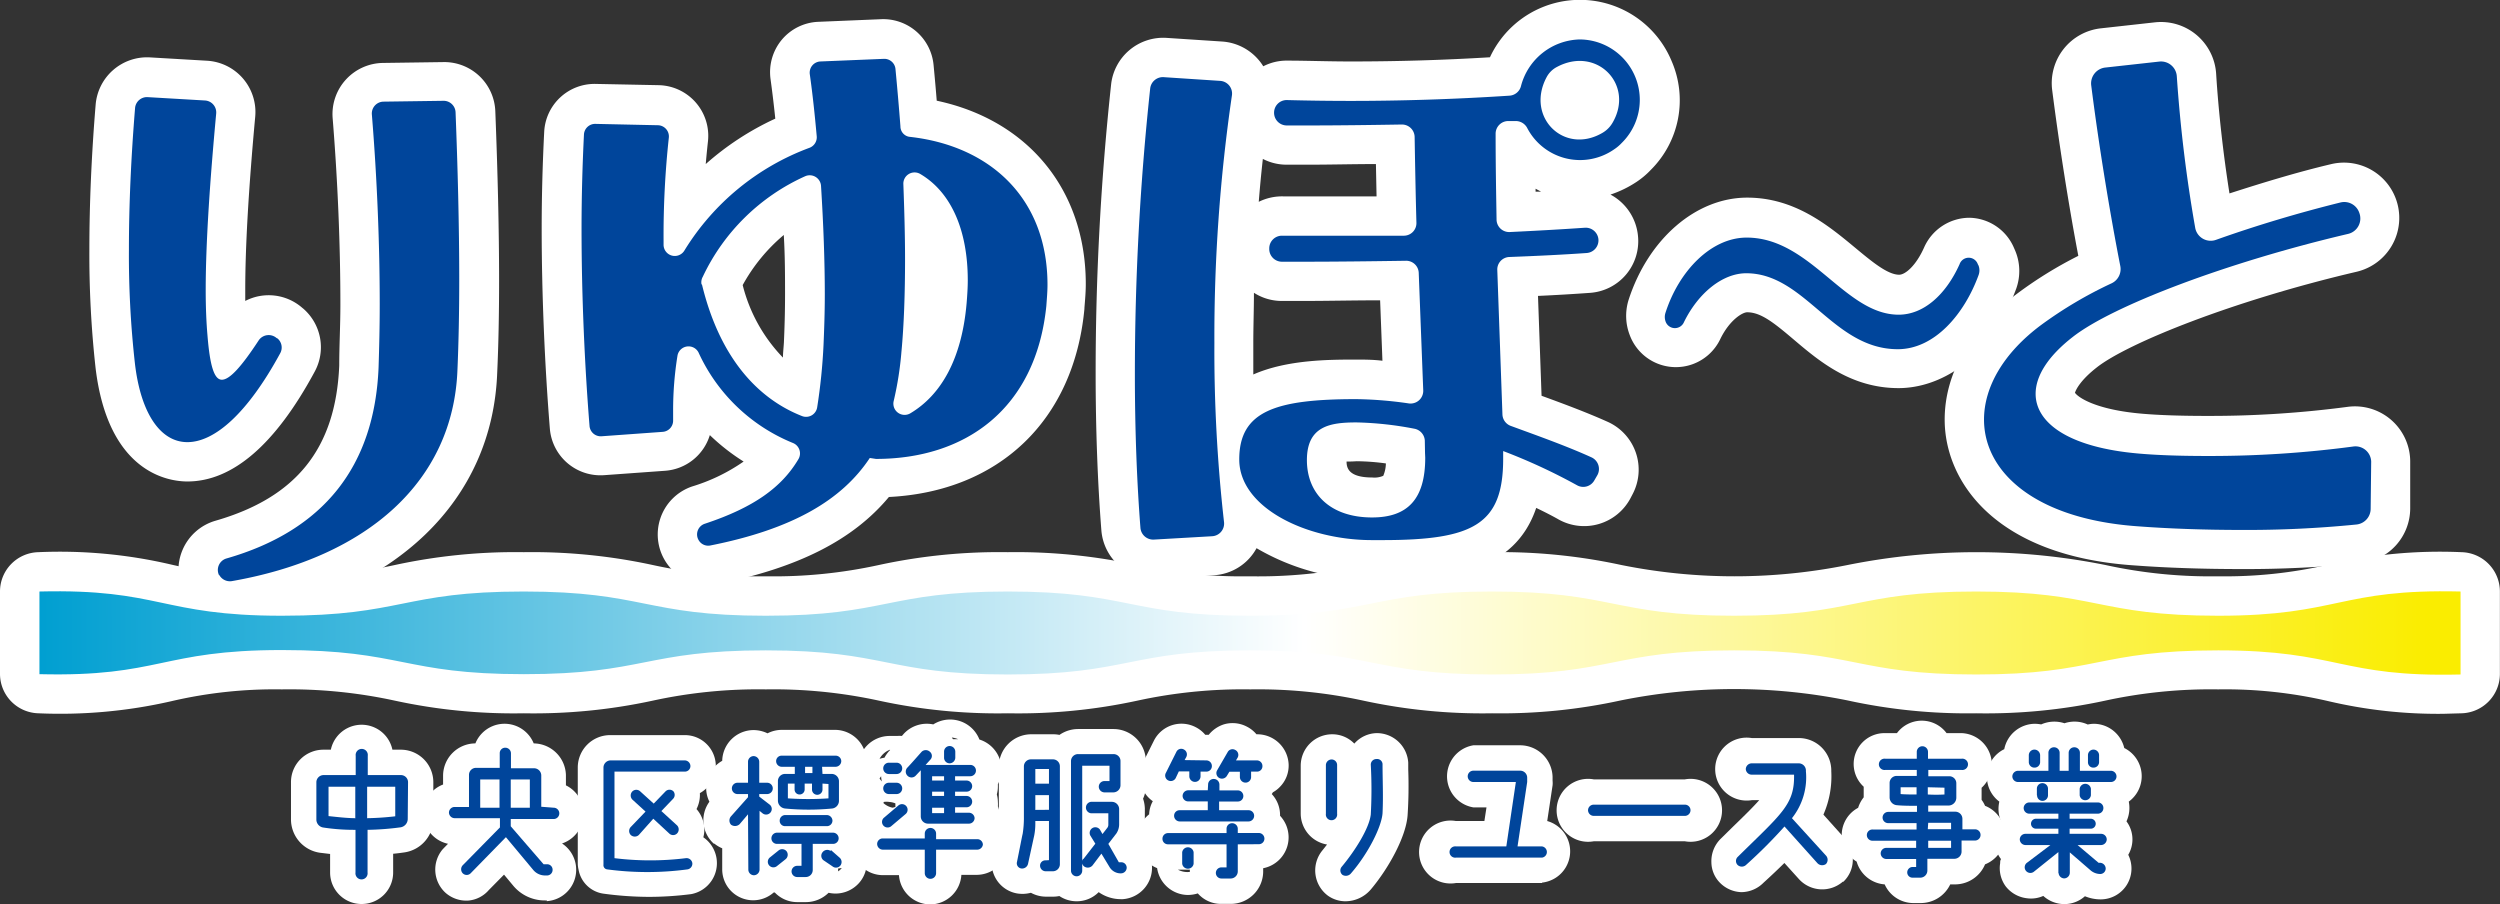 <svg xmlns="http://www.w3.org/2000/svg" xmlns:xlink="http://www.w3.org/1999/xlink" viewBox="0 0 238.33 86.22"><rect x="0" y="0" width="238.33" height="86.22" fill="#333333" stroke="none"/><defs><style>.cls-1{fill:#fff;}.cls-2{fill:#00459b;}.cls-3{fill:url(#名称未設定グラデーション_3);}</style><linearGradient id="名称未設定グラデーション_3" x1="3.76" y1="60.33" x2="231.37" y2="60.33" gradientUnits="userSpaceOnUse"><stop offset="0" stop-color="#009fd1"/><stop offset="0.53" stop-color="#fff"/><stop offset="1" stop-color="#faed00"/></linearGradient></defs><g id="レイヤー_2" data-name="レイヤー 2"><g id="レイヤー_1-2" data-name="レイヤー 1"><path class="cls-1" d="M26.46,32.27a1.13,1.13,0,0,1,.25,1.41c-3.16,5.81-6.29,8.47-8.85,8.47s-4.45-2.74-5-7.52a92.66,92.66,0,0,1-.57-10.83c0-4.23.2-8.76.59-13.54a1.14,1.14,0,0,1,1.2-1l5.47.32a1.14,1.14,0,0,1,1.06,1.24c-.57,6.15-1,12.18-1,16.84,0,1.59.06,3.07.17,4.33.23,2.85.63,4.21,1.37,4.21s1.86-1.23,3.51-3.75a1.15,1.15,0,0,1,1.7-.23ZM20.89,54.85a1.14,1.14,0,0,1,.7-1.61c9.27-2.66,14.12-8.8,14.5-18.22.06-1.88.11-3.87.11-6,0-5.66-.25-12-.75-18.11a1.13,1.13,0,0,1,1.11-1.22l5.72-.08a1.14,1.14,0,0,1,1.15,1.09c.2,5.12.35,10.78.35,16,0,3.08-.06,6-.17,8.55-.39,10.55-8.49,17.87-21.51,20.15a1.16,1.16,0,0,1-1.21-.61Z"/><path class="cls-1" d="M21.89,59.23a4.88,4.88,0,0,1-4.34-2.66h0a4.89,4.89,0,0,1,3-6.93C28.28,47.41,32,42.72,32.34,34.87c0-1.9.11-3.81.11-5.83,0-5.74-.26-11.89-.74-17.8A4.88,4.88,0,0,1,36.51,6l5.71-.08a4.87,4.87,0,0,1,5,4.7c.23,5.84.36,11.44.36,16.19,0,3.17-.06,6.1-.18,8.72-.45,12.2-9.65,21.06-24.62,23.68A4.88,4.88,0,0,1,21.89,59.23ZM39.4,13.42C39.77,18.66,40,24,40,29c0,2.12-.06,4.09-.12,6.1,0,.42,0,.84-.07,1.26q.06-.61.09-1.23c.11-2.53.17-5.35.17-8.41,0-4-.09-8.53-.26-13.34ZM17.86,45.9c-1.75,0-7.55-.78-8.75-10.83A98,98,0,0,1,8.52,23.8c0-4.33.2-9,.6-13.84a4.92,4.92,0,0,1,5.16-4.49l5.47.32a4.9,4.9,0,0,1,4.58,5.34c-.63,6.85-.95,12.4-.95,16.49,0,.36,0,.72,0,1.07a4.86,4.86,0,0,1,5.44.66l.1.08a4.87,4.87,0,0,1,1.08,6C26.25,42.39,22.16,45.9,17.86,45.9ZM16.41,13.12c-.19,2.8-.31,5.52-.36,8.12.13-2.44.31-5.14.57-8.11Z"/><path class="cls-1" d="M82.92,43.66c-2.65,4-7.34,6.78-15.19,8.34a1.05,1.05,0,0,1-1.14-.53h0a1.07,1.07,0,0,1,.6-1.54c4.68-1.55,7.34-3.48,8.92-6.15a1.07,1.07,0,0,0-.52-1.55,16.89,16.89,0,0,1-9-8.63,1.07,1.07,0,0,0-2,.28,32.6,32.6,0,0,0-.42,5.28v.93a1.07,1.07,0,0,1-1,1.08l-5.82.42a1.07,1.07,0,0,1-1.15-1c-.46-5.7-.76-12.39-.76-18.78,0-3.09.09-6.19.23-9a1.07,1.07,0,0,1,1.09-1l6,.13a1.07,1.07,0,0,1,1,1.19A86.54,86.54,0,0,0,63.26,23v.29a1.07,1.07,0,0,0,2,.57,23.63,23.63,0,0,1,11.91-9.77,1.07,1.07,0,0,0,.69-1.1c-.18-2-.39-4-.66-5.91a1.07,1.07,0,0,1,1-1.22l6.06-.25a1.07,1.07,0,0,1,1.11,1c.17,1.78.33,3.62.47,5.44a1,1,0,0,0,.93,1c7.59.86,13.09,5.82,13.09,14.11,0,.62-.06,1.31-.11,2-1,9.86-7.75,14.59-16.24,14.59Zm-16-16.54c1.62,6.7,5.09,10.8,9.55,12.55a1.07,1.07,0,0,0,1.43-.82,54.22,54.22,0,0,0,.61-6c.06-1.43.12-3,.12-4.79,0-3.12-.13-6.69-.36-10.34a1.08,1.08,0,0,0-1.51-.92A19.73,19.73,0,0,0,67,26.38,1.06,1.06,0,0,0,66.88,27.12ZM92.15,28.9c.06-.74.11-1.48.11-2.17,0-4.88-1.64-8.45-4.54-10.15a1.07,1.07,0,0,0-1.6,1c.09,2.47.16,4.86.16,7.13,0,3.31-.11,6.33-.34,8.78a31.86,31.86,0,0,1-.74,4.73,1.07,1.07,0,0,0,1.57,1.19C89.72,37.66,91.69,34.22,92.15,28.9Z"/><path class="cls-1" d="M67.51,55.78A4.83,4.83,0,0,1,66,46.37,17.44,17.44,0,0,0,70.89,44a19.66,19.66,0,0,1-3.22-2.52,4.82,4.82,0,0,1-4.27,3.4l-5.82.42a4.84,4.84,0,0,1-5.16-4.42c-.5-6.18-.78-13-.78-19.08,0-3,.08-6.06.24-9.23A4.81,4.81,0,0,1,56.8,8l6,.12a4.83,4.83,0,0,1,4.69,5.37c-.08.73-.15,1.45-.21,2.15a26.94,26.94,0,0,1,6.63-4.33c-.14-1.35-.29-2.59-.45-3.75a4.84,4.84,0,0,1,1.07-3.77A4.79,4.79,0,0,1,78,2.08l6-.25a4.82,4.82,0,0,1,5,4.37c.12,1.26.22,2.37.3,3.4,8.71,1.85,14.21,8.51,14.21,17.48,0,.77-.07,1.54-.13,2.28v.08c-1,10.64-8.14,17.41-18.64,17.94-3.42,4.11-8.69,6.77-16.37,8.3A4.38,4.38,0,0,1,67.51,55.78Zm14-16.21a5.06,5.06,0,0,1-.17.67l.33-.14C81.64,39.93,81.59,39.75,81.54,39.57Zm-22.27-24c-.08,2.14-.12,4.23-.12,6.25,0,5.06.2,10.59.56,15.82l.68,0a33.91,33.91,0,0,1,.45-4.34,4.82,4.82,0,0,1,2.83-3.63c-.15-.52-.3-1.06-.44-1.62h0V28l-.2-.05a4.8,4.8,0,0,1-3.51-4.65V23c0-2,0-4.53.24-7.38ZM77.8,36.17h0Zm-7-9a15.32,15.32,0,0,0,3.84,6.92c0-.44.06-.92.09-1.42.06-1.33.11-2.89.11-4.6s0-3.63-.12-5.67A16.79,16.79,0,0,0,70.79,27.2ZM81.14,15.1A4.82,4.82,0,0,1,82,17.52c.24,3.93.36,7.49.36,10.58,0,1.69,0,3.21-.1,4.52.19-2.21.29-4.94.29-7.94,0-2.3-.08-4.71-.17-7a4.92,4.92,0,0,1,.75-2.77,4.85,4.85,0,0,1-1-2.65c-.06-.87-.14-1.8-.23-2.83l-.59,0c.12,1,.22,2,.32,3.16A4.84,4.84,0,0,1,81.14,15.1ZM96,25.32c0,.46,0,.93,0,1.41,0,.84-.07,1.7-.13,2.46v0c0,.31-.06.6-.09.89.08-.44.14-.9.19-1.38s.1-1.2.1-1.65A13.85,13.85,0,0,0,96,25.32ZM92.15,28.9ZM74.09,13.29h0Z"/><path class="cls-1" d="M110,51.44a1.22,1.22,0,0,1-1.28-1.12c-.34-4.36-.53-9.39-.53-14.66a255,255,0,0,1,1.46-27.23A1.22,1.22,0,0,1,111,7.36l5.32.35a1.21,1.21,0,0,1,1.12,1.4,158.75,158.75,0,0,0-1.67,23.59,144.82,144.82,0,0,0,.92,17.08,1.21,1.21,0,0,1-1.13,1.34Zm42-5.66a1.21,1.21,0,0,1-1.66.48A54.84,54.84,0,0,0,143.3,43v.74c0,6.27-2.85,7.75-11.51,7.75h-1c-6.21,0-12.65-3.07-12.65-7.69s3.48-5.75,11.17-5.75a37.75,37.75,0,0,1,5,.41,1.21,1.21,0,0,0,1.37-1.24L135.25,26A1.2,1.2,0,0,0,134,24.86c-3.39.05-6.68.09-9.64.09h-2.15A1.21,1.21,0,0,1,121,23.74v-.06a1.21,1.21,0,0,1,1.23-1.21c1.63,0,3.42,0,5.32,0s4.15,0,6.3,0a1.2,1.2,0,0,0,1.18-1.25c-.07-2.53-.12-5.18-.17-8.16a1.21,1.21,0,0,0-1.23-1.19c-3.06.05-6.1.09-8.87.09h-2.09a1.21,1.21,0,0,1-1.21-1.21h0a1.2,1.2,0,0,1,1.23-1.21c1.92.05,4,.08,6.06.08,4.69,0,9.84-.15,15.16-.5A1.21,1.21,0,0,0,145,8.2a5.94,5.94,0,0,1,5.6-4.44,5.76,5.76,0,0,1,4,9.87,4,4,0,0,1-.71.6,5.68,5.68,0,0,1-8.31-2.05,1.23,1.23,0,0,0-1.12-.64l-.72,0a1.21,1.21,0,0,0-1.16,1.21c0,3,.05,5.71.09,8.19a1.2,1.2,0,0,0,1.27,1.18c2.52-.12,5-.26,7.15-.41a1.22,1.22,0,0,1,1.29,1.09v0a1.21,1.21,0,0,1-1.12,1.32c-2.26.16-4.75.28-7.36.38a1.19,1.19,0,0,0-1.16,1.25l.49,13.76a1.21,1.21,0,0,0,.79,1.09c2.5.92,5.28,1.9,7.7,3a1.22,1.22,0,0,1,.57,1.68Zm-16.15-2.59L135.83,42a1.22,1.22,0,0,0-1-1.13,32.24,32.24,0,0,0-5.51-.6c-2.51,0-4.73.34-4.73,3.59s2.28,5.47,6.21,5.47c3.36,0,5.07-1.71,5.07-5.7ZM148.43,6.38a2.33,2.33,0,0,0-1,1c-2,3.79,1.68,7.4,5.31,5.3a2.63,2.63,0,0,0,1-1C155.83,8.06,152.22,4.36,148.43,6.38Z"/><path class="cls-1" d="M131.79,55.26h-1a21.88,21.88,0,0,1-11-3,4.95,4.95,0,0,1-4.08,2.58l-5.5.32A5,5,0,0,1,105,50.61c-.36-4.55-.55-9.72-.55-15A256.5,256.5,0,0,1,105.93,8a5,5,0,0,1,5.26-4.39l5.33.35a5,5,0,0,1,3.55,1.85,4.67,4.67,0,0,1,.36.51,4.86,4.86,0,0,1,2.37-.54c1.74,0,3.81.08,6,.08,4.37,0,8.82-.13,13.24-.4a9.46,9.46,0,0,1,17.33.39,9.36,9.36,0,0,1-2,10.35,7.81,7.81,0,0,1-1.37,1.15,10.43,10.43,0,0,1-2.47,1.2,5,5,0,0,1,2.62,3.92,4.94,4.94,0,0,1-4.59,5.45c-1.53.11-3.18.21-4.94.29l.34,9.52c2.06.75,4.32,1.59,6.34,2.5a5,5,0,0,1,2.35,6.86l-.23.44h0a5,5,0,0,1-6.82,2c-.65-.37-1.38-.74-2.15-1.11C144.35,54.65,137.9,55.26,131.79,55.26ZM112,33.27c0,.8,0,1.6,0,2.39,0,4.11.12,8.17.35,11.88h.32C112.21,43.2,112,38.34,112,33.27ZM152,45.78ZM128.37,44c0,.64.23,1.52,2.45,1.52a2.11,2.11,0,0,0,1.05-.16,3.21,3.21,0,0,0,.25-1.18,21.88,21.88,0,0,0-2.78-.21C128.91,44,128.59,44,128.37,44Zm10.53-4.52a5.1,5.1,0,0,1,.68,2.26l0,.58a3.72,3.72,0,0,1,.25-.82,4.92,4.92,0,0,1-.4-1.79l-.07-1.89A4.82,4.82,0,0,1,138.9,39.49ZM119.54,27.91c0,1.59-.06,3.19-.06,4.79,0,1,0,2,0,3,3.23-1.42,7.27-1.42,9.84-1.42.74,0,1.56,0,2.47.11l-.22-5.76c-2.58,0-5,.06-7.21.06h-2.15A4.89,4.89,0,0,1,119.54,27.91Zm18.74-4.42a5,5,0,0,1,.69,2,4.88,4.88,0,0,1,.59-2A4.88,4.88,0,0,1,138.9,21c0-2.19-.08-4.84-.09-7.87h-.17c0,2.56.09,5.28.17,7.94A5,5,0,0,1,138.28,23.49Zm-17.89-8.34c-.15,1.33-.28,2.7-.39,4.09a5,5,0,0,1,2.31-.52c2.61,0,5.74,0,8.92,0l-.06-3.08c-2.16,0-4.35.06-6.39.06h-2.09A4.93,4.93,0,0,1,120.39,15.15Zm26,2.84v.28l.52,0Zm-33.22-6.72c-.21,2.11-.39,4.28-.55,6.49.19-2.23.42-4.41.69-6.48Zm37.05-1.58Z"/><path class="cls-1" d="M188.62,25.32a1.3,1.3,0,0,1,0,.91c-1.35,3.7-4.18,7.06-7.7,7.06-6.18,0-8.83-7.24-14.45-7.24-2.24,0-4.56,1.86-5.93,4.65a.94.94,0,0,1-1.76-.06v0a1.27,1.27,0,0,1,0-.84c1.29-4,4.37-7.15,7.73-7.15,6.1,0,9.36,7.35,14.49,7.35,2.37,0,4.49-1.88,5.81-4.81a.92.92,0,0,1,1.74,0Z"/><path class="cls-1" d="M181,37c-4.54,0-7.57-2.57-10-4.63-1.91-1.62-3.14-2.6-4.44-2.6-.45,0-1.68.74-2.56,2.55a4.69,4.69,0,0,1-8.62-.34,5.1,5.1,0,0,1-.12-3.4c1.89-5.83,6.44-9.74,11.3-9.74,4.54,0,7.73,2.65,10.3,4.78,1.59,1.32,3.09,2.57,4.19,2.57.6,0,1.62-.89,2.38-2.6a4.74,4.74,0,0,1,4.31-2.83h0A4.71,4.71,0,0,1,192,23.64l.07.16h0a5,5,0,0,1,.14,3.72C189.62,34.54,184.71,37,181,37Z"/><path class="cls-1" d="M226,48.49A1.51,1.51,0,0,1,224.67,50a105.33,105.33,0,0,1-11,.52c-3.42,0-6.9-.12-9.92-.35C194,49.47,189.14,45,189.14,40c0-3.08,1.83-6.32,5.42-9a39.43,39.43,0,0,1,6.76-4,1.5,1.5,0,0,0,.81-1.65c-.94-4.8-2-11.14-2.77-17.21a1.52,1.52,0,0,1,1.34-1.7l5.15-.57a1.51,1.51,0,0,1,1.67,1.41,136.29,136.29,0,0,0,1.75,14.42,1.5,1.5,0,0,0,2,1.16c3.79-1.35,7.83-2.56,11.86-3.56a1.51,1.51,0,0,1,1.79,1h0a1.51,1.51,0,0,1-1.08,2c-11.5,2.7-22.44,6.84-26.25,9.83-2.34,1.82-3.53,3.7-3.53,5.41,0,2.8,3.19,5.13,9.85,5.7,1.94.17,4.22.23,6.56.23a103.13,103.13,0,0,0,13.85-.9A1.5,1.5,0,0,1,226.05,44Z"/><path class="cls-1" d="M213.65,54.25c-3.62,0-7.15-.12-10.2-.35C190.12,53,185.39,45.83,185.39,40c0-4.41,2.45-8.67,6.9-12a39,39,0,0,1,5.84-3.61c-.93-4.9-1.82-10.56-2.49-15.79a5.26,5.26,0,0,1,4.65-5.9l5.14-.57a5.27,5.27,0,0,1,5.84,4.9c.22,3.57.67,7.6,1.27,11.41,3.11-1,6.35-2,9.68-2.79a5.27,5.27,0,1,1,2.47,10.25c-11.76,2.75-21.84,6.8-24.79,9.12-1.59,1.24-2,2.14-2.09,2.42.24.38,1.84,1.61,6.41,2,1.64.14,3.68.21,6.24.21a99.87,99.87,0,0,0,13.31-.86,5.27,5.27,0,0,1,6,5.26l0,4.44h0a5.27,5.27,0,0,1-4.69,5.2A107.34,107.34,0,0,1,213.65,54.25ZM226,48.49h0ZM203.39,9.93c.65,4.71,1.47,9.73,2.28,13.94l.34-.13a5.77,5.77,0,0,1-.44-1.37c-.71-4-1.28-8.43-1.62-12.5Z"/><path class="cls-1" d="M234.57,56.39C223,56.11,223,58.7,211.46,58.7s-11.54-2.31-23.08-2.31-11.53,2.31-23.07,2.31-11.54-2.31-23.08-2.31-11.54,2.31-23.07,2.31-11.54-2.31-23.08-2.31S84.55,58.7,73,58.7s-11.54-2.31-23.08-2.31S38.4,58.7,26.86,58.7s-11.57-2.59-23.1-2.31v7.88c11.53.28,11.56-2.3,23.1-2.3s11.54,2.3,23.08,2.3S61.48,62,73,62s11.54,2.3,23.07,2.3S107.63,62,119.17,62s11.54,2.3,23.07,2.3S153.78,62,165.32,62s11.53,2.3,23.07,2.3S199.93,62,211.47,62s11.57,2.58,23.1,2.3Z"/><path class="cls-1" d="M232.88,68.05A45.75,45.75,0,0,1,222,66.85a43.41,43.41,0,0,0-10.54-1.13,47.25,47.25,0,0,0-10.8,1.08A53.6,53.6,0,0,1,188.39,68a53.43,53.43,0,0,1-12.27-1.23,54.54,54.54,0,0,0-21.6,0A53.6,53.6,0,0,1,142.24,68,53.5,53.5,0,0,1,130,66.8a47.25,47.25,0,0,0-10.8-1.08,47.25,47.25,0,0,0-10.8,1.08A53.6,53.6,0,0,1,96.09,68,53.43,53.43,0,0,1,83.82,66.8,47.32,47.32,0,0,0,73,65.72a47.25,47.25,0,0,0-10.8,1.08A53.6,53.6,0,0,1,49.94,68,53.43,53.43,0,0,1,37.67,66.8a47.35,47.35,0,0,0-10.81-1.08,43.41,43.41,0,0,0-10.54,1.13A47.4,47.4,0,0,1,3.67,68,3.76,3.76,0,0,1,0,64.27V56.39a3.75,3.75,0,0,1,3.66-3.75,46.6,46.6,0,0,1,12.66,1.18,43.45,43.45,0,0,0,10.54,1.12,46.68,46.68,0,0,0,10.8-1.08,54.22,54.22,0,0,1,12.27-1.22,54.32,54.32,0,0,1,12.28,1.22A46.68,46.68,0,0,0,73,54.94a46.68,46.68,0,0,0,10.8-1.08,54.14,54.14,0,0,1,12.27-1.22,54.32,54.32,0,0,1,12.28,1.22,46.61,46.61,0,0,0,10.8,1.08A46.75,46.75,0,0,0,130,53.86a54.14,54.14,0,0,1,12.27-1.22,54.32,54.32,0,0,1,12.28,1.22,54.54,54.54,0,0,0,21.6,0,62.36,62.36,0,0,1,24.55,0,46.75,46.75,0,0,0,10.8,1.08A43.62,43.62,0,0,0,222,53.82a46.57,46.57,0,0,1,12.65-1.18,3.75,3.75,0,0,1,3.67,3.75v7.88A3.76,3.76,0,0,1,234.66,68Zm-49.45-7.72c1.38.12,3,.19,5,.19s3.58-.07,5-.19c-1.37-.11-3-.18-5-.18S184.81,60.22,183.43,60.33Zm-46.15,0c1.38.12,3,.19,5,.19s3.58-.07,4.95-.19c-1.37-.11-3-.18-5-.18S138.66,60.22,137.28,60.33Zm-46.15,0c1.38.12,3,.19,5,.19s3.58-.07,5-.19c-1.38-.11-3-.18-5-.18S92.51,60.22,91.13,60.33ZM45,60.33c1.38.12,3,.19,5,.19s3.58-.07,5-.19c-1.37-.11-3-.18-5-.18S46.36,60.22,45,60.33Zm183.45,0c.72.08,1.51.14,2.39.17v-.34C229.94,60.2,229.15,60.26,228.43,60.33ZM7.51,60.16v.34c.88,0,1.66-.09,2.39-.17C9.18,60.26,8.39,60.2,7.51,60.16Z"/><path class="cls-2" d="M26.46,32.27a1.13,1.13,0,0,1,.25,1.41c-3.16,5.81-6.29,8.47-8.85,8.47s-4.45-2.74-5-7.52a92.66,92.66,0,0,1-.57-10.83c0-4.23.2-8.76.59-13.54a1.14,1.14,0,0,1,1.2-1l5.47.32a1.14,1.14,0,0,1,1.06,1.24c-.57,6.15-1,12.18-1,16.84,0,1.59.06,3.07.17,4.33.23,2.85.63,4.21,1.37,4.21s1.86-1.23,3.51-3.75a1.15,1.15,0,0,1,1.7-.23ZM20.89,54.85a1.14,1.14,0,0,1,.7-1.61c9.27-2.66,14.12-8.8,14.5-18.22.06-1.88.11-3.87.11-6,0-5.66-.25-12-.75-18.11a1.13,1.13,0,0,1,1.11-1.22l5.72-.08a1.14,1.14,0,0,1,1.15,1.09c.2,5.12.35,10.78.35,16,0,3.08-.06,6-.17,8.55-.39,10.55-8.49,17.87-21.51,20.15a1.16,1.16,0,0,1-1.21-.61Z"/><path class="cls-2" d="M82.92,43.66c-2.65,4-7.34,6.78-15.19,8.34a1.05,1.05,0,0,1-1.14-.53h0a1.07,1.07,0,0,1,.6-1.54c4.68-1.55,7.34-3.48,8.92-6.15a1.07,1.07,0,0,0-.52-1.55,16.89,16.89,0,0,1-9-8.63,1.07,1.07,0,0,0-2,.28,32.6,32.6,0,0,0-.42,5.28v.93a1.07,1.07,0,0,1-1,1.08l-5.82.42a1.07,1.07,0,0,1-1.15-1c-.46-5.7-.76-12.39-.76-18.78,0-3.09.09-6.19.23-9a1.07,1.07,0,0,1,1.09-1l6,.13a1.07,1.07,0,0,1,1,1.19A86.54,86.54,0,0,0,63.26,23v.29a1.07,1.07,0,0,0,2,.57,23.63,23.63,0,0,1,11.91-9.77,1.07,1.07,0,0,0,.69-1.1c-.18-2-.39-4-.66-5.91a1.07,1.07,0,0,1,1-1.22l6.06-.25a1.07,1.07,0,0,1,1.11,1c.17,1.78.33,3.62.47,5.44a1,1,0,0,0,.93,1c7.59.86,13.09,5.82,13.09,14.11,0,.62-.06,1.31-.11,2-1,9.86-7.75,14.59-16.24,14.59Zm-16-16.54c1.62,6.7,5.09,10.8,9.55,12.55a1.07,1.07,0,0,0,1.43-.82,54.22,54.22,0,0,0,.61-6c.06-1.43.12-3,.12-4.79,0-3.12-.13-6.69-.36-10.34a1.08,1.08,0,0,0-1.51-.92A19.73,19.73,0,0,0,67,26.38,1.06,1.06,0,0,0,66.88,27.12ZM92.15,28.9c.06-.74.11-1.48.11-2.17,0-4.88-1.64-8.45-4.54-10.15a1.07,1.07,0,0,0-1.6,1c.09,2.47.16,4.86.16,7.13,0,3.31-.11,6.33-.34,8.78a31.86,31.86,0,0,1-.74,4.73,1.07,1.07,0,0,0,1.57,1.19C89.72,37.66,91.69,34.22,92.15,28.9Z"/><path class="cls-2" d="M110,51.44a1.22,1.22,0,0,1-1.28-1.12c-.34-4.36-.53-9.39-.53-14.66a255,255,0,0,1,1.46-27.23A1.22,1.22,0,0,1,111,7.36l5.32.35a1.21,1.21,0,0,1,1.12,1.4,158.75,158.75,0,0,0-1.67,23.59,144.82,144.82,0,0,0,.92,17.08,1.21,1.21,0,0,1-1.13,1.34Zm42-5.66a1.21,1.21,0,0,1-1.66.48A54.84,54.84,0,0,0,143.3,43v.74c0,6.27-2.85,7.75-11.51,7.75h-1c-6.21,0-12.65-3.07-12.65-7.69s3.48-5.75,11.17-5.75a37.75,37.75,0,0,1,5,.41,1.21,1.21,0,0,0,1.37-1.24L135.25,26A1.2,1.2,0,0,0,134,24.86c-3.39.05-6.68.09-9.64.09h-2.15A1.21,1.21,0,0,1,121,23.74v-.06a1.21,1.21,0,0,1,1.23-1.21c1.63,0,3.42,0,5.32,0s4.15,0,6.3,0a1.2,1.2,0,0,0,1.18-1.25c-.07-2.53-.12-5.18-.17-8.16a1.21,1.21,0,0,0-1.23-1.19c-3.06.05-6.1.09-8.87.09h-2.09a1.21,1.21,0,0,1-1.21-1.21h0a1.2,1.2,0,0,1,1.23-1.21c1.92.05,4,.08,6.06.08,4.69,0,9.84-.15,15.16-.5A1.21,1.21,0,0,0,145,8.2a5.94,5.94,0,0,1,5.6-4.44,5.76,5.76,0,0,1,4,9.87,4,4,0,0,1-.71.6,5.68,5.68,0,0,1-8.31-2.05,1.23,1.23,0,0,0-1.12-.64l-.72,0a1.21,1.21,0,0,0-1.16,1.21c0,3,.05,5.71.09,8.19a1.2,1.2,0,0,0,1.27,1.18c2.52-.12,5-.26,7.15-.41a1.22,1.22,0,0,1,1.29,1.09v0a1.21,1.21,0,0,1-1.12,1.32c-2.26.16-4.75.28-7.36.38a1.19,1.19,0,0,0-1.16,1.25l.49,13.76a1.21,1.21,0,0,0,.79,1.09c2.5.92,5.28,1.9,7.7,3a1.22,1.22,0,0,1,.57,1.68Zm-16.15-2.59L135.83,42a1.22,1.22,0,0,0-1-1.13,32.24,32.24,0,0,0-5.51-.6c-2.51,0-4.73.34-4.73,3.59s2.28,5.47,6.21,5.47c3.36,0,5.07-1.71,5.07-5.7ZM148.43,6.38a2.33,2.33,0,0,0-1,1c-2,3.79,1.68,7.4,5.31,5.3a2.63,2.63,0,0,0,1-1C155.83,8.06,152.22,4.36,148.43,6.38Z"/><path class="cls-2" d="M188.62,25.32a1.3,1.3,0,0,1,0,.91c-1.35,3.7-4.18,7.06-7.7,7.06-6.18,0-8.83-7.24-14.45-7.24-2.24,0-4.56,1.86-5.93,4.65a.94.94,0,0,1-1.76-.06v0a1.27,1.27,0,0,1,0-.84c1.29-4,4.37-7.15,7.73-7.15,6.1,0,9.36,7.35,14.49,7.35,2.37,0,4.49-1.88,5.81-4.81a.92.92,0,0,1,1.74,0Z"/><path class="cls-2" d="M226,48.49A1.51,1.51,0,0,1,224.67,50a105.33,105.33,0,0,1-11,.52c-3.42,0-6.9-.12-9.92-.35C194,49.47,189.14,45,189.14,40c0-3.08,1.83-6.32,5.42-9a39.43,39.43,0,0,1,6.76-4,1.5,1.5,0,0,0,.81-1.65c-.94-4.8-2-11.14-2.77-17.21a1.52,1.52,0,0,1,1.34-1.7l5.15-.57a1.51,1.51,0,0,1,1.67,1.41,136.29,136.29,0,0,0,1.75,14.42,1.5,1.5,0,0,0,2,1.16c3.79-1.35,7.83-2.56,11.86-3.56a1.51,1.51,0,0,1,1.79,1h0a1.51,1.51,0,0,1-1.08,2c-11.5,2.7-22.44,6.84-26.25,9.83-2.34,1.82-3.53,3.7-3.53,5.41,0,2.8,3.19,5.13,9.85,5.7,1.94.17,4.22.23,6.56.23a103.13,103.13,0,0,0,13.85-.9A1.5,1.5,0,0,1,226.05,44Z"/><path class="cls-3" d="M234.57,56.39C223,56.11,223,58.7,211.46,58.7s-11.54-2.31-23.08-2.31-11.53,2.31-23.07,2.31-11.54-2.31-23.08-2.31-11.54,2.31-23.07,2.31-11.54-2.31-23.08-2.31S84.55,58.7,73,58.7s-11.54-2.31-23.08-2.31S38.4,58.7,26.86,58.7s-11.57-2.59-23.1-2.31v7.88c11.53.28,11.56-2.3,23.1-2.3s11.54,2.3,23.08,2.3S61.48,62,73,62s11.54,2.3,23.07,2.3S107.63,62,119.17,62s11.54,2.3,23.07,2.3S153.78,62,165.32,62s11.53,2.3,23.07,2.3S199.93,62,211.47,62s11.57,2.58,23.1,2.3Z"/><path class="cls-1" d="M38.87,78.08a.81.81,0,0,1-.68.79,26.57,26.57,0,0,1-3.15.24v4.07a.58.58,0,1,1-1.15,0V79.11a19.52,19.52,0,0,1-3.07-.22.77.77,0,0,1-.66-.77l0-3.56a.69.69,0,0,1,.68-.67h3.07V72.05a.58.58,0,1,1,1.15,0v1.84h3.17a.68.68,0,0,1,.67.67Zm-5-.12V75H31.32V77.8C32.17,77.89,33.12,78,33.89,78ZM35,78a26.8,26.8,0,0,0,2.68-.18V75H35Z"/><path class="cls-1" d="M34.47,86.18a3,3,0,0,1-3-3V81.41l-1-.12a3.22,3.22,0,0,1-2.73-3.17V74.57a3.09,3.09,0,0,1,3.09-3.1h.71a3,3,0,0,1,5.87,0h.81a3.1,3.1,0,0,1,3.09,3.09v3.53a3.22,3.22,0,0,1-2.69,3.16c-.4.06-.78.11-1.14.14v1.79A3,3,0,0,1,34.47,86.18Z"/><path class="cls-1" d="M52.78,77a.54.54,0,0,1,0,1.08H48.69v.69l3.13,3.62h.33a.52.52,0,0,1,.53.53.53.53,0,0,1-.53.54h-.21a1.46,1.46,0,0,1-1.1-.52l-2.61-3.13-3.36,3.44a.53.53,0,0,1-.76,0,.56.56,0,0,1,0-.76l3.55-3.61V78H43.34a.55.55,0,0,1-.54-.54.54.54,0,0,1,.54-.53h1.37l0-3.06a.67.67,0,0,1,.67-.67h2.26V71.81a.52.52,0,0,1,.52-.53.54.54,0,0,1,.55.53v1.43h2.2a.69.69,0,0,1,.69.67v3Zm-5.16,0V74.31H45.78V77Zm1.07,0h1.82V74.31H48.69Z"/><path class="cls-1" d="M52.15,85.84h-.21a3.9,3.9,0,0,1-3-1.39l-.89-1.07-1.45,1.47a2.91,2.91,0,0,1-1.92,1,3,3,0,0,1-2.21-.74,3,3,0,0,1-.3-4.11l.14-.15.4-.41a3,3,0,0,1-2.37-2.9,2.94,2.94,0,0,1,1.9-2.75v-.81a3.09,3.09,0,0,1,3.08-3.11h0a3,3,0,0,1,5.56,0,3.11,3.11,0,0,1,3.07,3v1a3,3,0,0,1-.37,5.54,3,3,0,0,1-1.48,5.5Zm.63-6.46h0Z"/><path class="cls-1" d="M65.28,72.49a.55.55,0,0,1,.54.55.53.53,0,0,1-.54.52h-6.7v8.25a27.71,27.71,0,0,0,6.81,0,.56.56,0,0,1,.61.46.55.55,0,0,1-.46.61,28.92,28.92,0,0,1-7.66,0,.4.4,0,0,1-.35-.45s0,0,0,0V73.17a.69.69,0,0,1,.68-.68Zm-1.12,3.67-1.11,1.16,1.5,1.37a.55.55,0,0,1,0,.76.53.53,0,0,1-.76,0l-1.51-1.4L60.9,79.6a.56.56,0,0,1-.77,0,.55.55,0,0,1,0-.76l1.41-1.47-1.26-1.15a.56.56,0,0,1,0-.77.54.54,0,0,1,.76,0l1.28,1.16,1.13-1.17a.53.53,0,0,1,.75,0A.54.54,0,0,1,64.16,76.16Z"/><path class="cls-1" d="M61.9,85.5a32.74,32.74,0,0,1-4.33-.3,2.81,2.81,0,0,1-2.42-2.32,2.51,2.51,0,0,1-.07-.55V73.17a3.09,3.09,0,0,1,3.1-3.09h7.1a2.95,2.95,0,0,1,1.44,5.53,3,3,0,0,1-.32,1.52,3,3,0,0,1,.74,1.78,2.77,2.77,0,0,1-.09.91,3,3,0,0,1-1.17,5.42A32,32,0,0,1,61.9,85.5Zm3.81-1.33h0Z"/><path class="cls-1" d="M71.31,77.63l-.8.94a.64.64,0,0,1-.82.05.6.6,0,0,1,0-.8L71.31,76v-.3h-1a.54.54,0,0,1,0-1.08h1v-2a.54.54,0,0,1,.53-.54.55.55,0,0,1,.54.54v2h.75a.54.54,0,1,1,0,1.08h-.75v.24l1,.77a.53.53,0,0,1,.07.75.54.54,0,0,1-.76.07l-.28-.23v5.6a.55.55,0,0,1-.54.54.54.54,0,0,1-.53-.54Zm2.1,4.1.82-.66a.54.54,0,0,1,.76.09.55.55,0,0,1-.11.76l-.83.66a.53.53,0,1,1-.64-.85Zm3,.81V80.45H74.08a.53.53,0,0,1-.54-.53.54.54,0,0,1,.54-.54h5.33a.54.54,0,0,1,.54.54.53.53,0,0,1-.54.53H77.48v2.49a.67.67,0,0,1-.68.67H76a.54.54,0,0,1-.54-.54.54.54,0,0,1,.54-.53Zm2-8.76h.88a.7.7,0,0,1,.69.68v1.89a.74.74,0,0,1-.68.73,23.41,23.41,0,0,1-4.43,0,.76.76,0,0,1-.71-.74l0-1.88a.68.68,0,0,1,.69-.68h.92V73.1H74.51a.54.54,0,0,1-.52-.55.52.52,0,0,1,.55-.51h5.11a.53.53,0,0,1,.55.52.55.55,0,0,1-.55.54H78.37Zm.41,3.92a.55.55,0,0,1,.54.54.53.53,0,0,1-.54.52H74.85a.51.51,0,0,1-.52-.52.53.53,0,0,1,.52-.54Zm-.41-3v.57a.48.48,0,1,1-1,0v-.57h-.7v.57a.48.48,0,0,1-.48.47.47.47,0,0,1-.48-.47v-.57h-.64v1.41a29.07,29.07,0,0,0,3.87,0V74.74Zm-1.66-1h.7V73.1h-.7Zm2.47,7.34.83.73a.55.55,0,0,1,.06.75.53.53,0,0,1-.75.07L78.49,82a.54.54,0,0,1-.07-.76A.56.56,0,0,1,79.18,81.12Z"/><path class="cls-1" d="M76.8,86H76a2.94,2.94,0,0,1-2.14-.92h-.1a2.95,2.95,0,0,1-4.91-2.21v-2a3,3,0,0,1-.74-.44l-.06,0a3,3,0,0,1-.42-4,2.91,2.91,0,0,1-.31-1.31,3,3,0,0,1,1.53-2.59,3,3,0,0,1,3-2.93,3.09,3.09,0,0,1,1.32.31,3,3,0,0,1,1.38-.33h5.11a3,3,0,0,1,2.65,4.27,3.5,3.5,0,0,1,.06.48v2a3,3,0,0,1-.58,1.8,3,3,0,0,1,.59,1.77,2.91,2.91,0,0,1-.14.89,3,3,0,0,1,.38,1.27,2.9,2.9,0,0,1-.72,2.11,3,3,0,0,1-2.91.94A3.07,3.07,0,0,1,76.8,86Zm3.1-3.2v.11s0,.1,0,.16a1.52,1.52,0,0,0,.35-.32l0,0Z"/><path class="cls-1" d="M93.16,81H89.24v2.24a.54.54,0,0,1-1.08,0V81h-4a.55.55,0,0,1-.54-.55.53.53,0,0,1,.54-.52h4v-.46a.54.54,0,0,1,1.08,0V80h3.92a.53.53,0,0,1,.54.52A.55.55,0,0,1,93.16,81ZM84.3,77.93l1.33-1.13a.53.53,0,1,1,.72.79L85,78.73a.54.54,0,0,1-.76,0A.53.53,0,0,1,84.3,77.93Zm1.17-4.14h-.73a.54.54,0,0,1,0-1.08h.73a.54.54,0,0,1,0,1.08Zm-.73.83h.73a.54.54,0,0,1,0,1.08h-.73a.54.54,0,0,1,0-1.08ZM92.91,78a.54.54,0,0,1-.54.52H88.46a.69.69,0,0,1-.68-.69v-4.4l-.49.52a.54.54,0,0,1-.78,0,.55.55,0,0,1,0-.78c.31-.32,1-1.11,1.36-1.51a.57.57,0,0,1,.77,0,.51.51,0,0,1,.07.74l-.47.52H92.5a.54.54,0,0,1,0,1.08H91.05v.41h1.09a.54.54,0,0,1,.54.54.53.53,0,0,1-.54.52H91.05v.41h1.09a.54.54,0,0,1,0,1.08H91.05v.52h1.32A.54.54,0,0,1,92.91,78ZM90,74H88.86v.41H90Zm0,1.47H88.86v.41H90ZM90,77H88.86v.52H90ZM90,71.66a.53.53,0,0,1,.53-.54.54.54,0,0,1,.54.54v.58a.55.55,0,0,1-.54.53.53.53,0,0,1-.53-.53Z"/><path class="cls-1" d="M88.7,86.22a3,3,0,0,1-3-2.79H84.18a2.95,2.95,0,0,1-2.44-4.62,3.18,3.18,0,0,1,0-.62,2.86,2.86,0,0,1,.5-1.5,2.87,2.87,0,0,1-.43-1.53,2.75,2.75,0,0,1,.16-1,2.76,2.76,0,0,1-.16-1,3,3,0,0,1,3-3h.73a2.12,2.12,0,0,1,.44,0l.19-.22,0,0a3,3,0,0,1,2.8-.88,3,3,0,0,1,4.4,1.44,3,3,0,0,1,1.76,4.26V75a2.92,2.92,0,0,1-.1.73,3.07,3.07,0,0,1,.1.74,2.56,2.56,0,0,1,0,.39A3.05,3.05,0,0,1,95.33,78a2.6,2.6,0,0,1,0,.4,3,3,0,0,1-2.14,5H91.65A3,3,0,0,1,88.7,86.22Zm4.46-3.85h0Zm-8.94-5.81a1.84,1.84,0,0,0,.88.44l.26-.07v-.34a1.89,1.89,0,0,0-.58-.14,1.87,1.87,0,0,0-.53,0Zm-.37-2.35a2,2,0,0,0,.22.29A2.46,2.46,0,0,1,84,74Zm1-2.74a1.87,1.87,0,0,0-1,.87,3.57,3.57,0,0,1,.47-.11,3,3,0,0,1,.47-.66l.06-.06Zm6-1h.49a2,2,0,0,0-.6-.16Z"/><path class="cls-1" d="M100,82V78.27h-1.3v.24a5.88,5.88,0,0,1-.1,1.11L98,82.37a.58.58,0,0,1-.66.42.5.5,0,0,1-.39-.62c.19-.91.52-2.64.54-2.66a9.58,9.58,0,0,0,.12-1.62V73.06a.67.67,0,0,1,.68-.67h2.08a.66.66,0,0,1,.67.67v9.32a.67.67,0,0,1-.67.68h-.69a.54.54,0,0,1-.53-.54.5.5,0,0,1,.53-.5Zm0-8.69h-1.3v1.4H100Zm0,3.89V75.8h-1.3v1.41ZM103.17,83a.54.54,0,0,1-.53.54.54.54,0,0,1-.54-.54V72.56a.67.67,0,0,1,.68-.67h3.37a.66.66,0,0,1,.67.67v2.3a.69.69,0,0,1-.69.68h-.84a.55.55,0,0,1-.54-.54.54.54,0,0,1,.54-.54h.48V73h-2.6Zm.1-1.09,1.15-1.48-.48-.78a.54.54,0,0,1,.92-.56l.24.42c.29-.36.48-.62.49-.63a.52.52,0,0,0,.07-.25V77.53H104a.55.55,0,0,1,0-1.09H106a.7.7,0,0,1,.69.68v1.47a1.58,1.58,0,0,1-.26.86h0l-.77,1,1,1.75h.2a.52.52,0,0,1,.55.52.55.55,0,0,1-.55.54h-.06a1.24,1.24,0,0,1-1-.56L105,81.38l-.83,1.1a.59.59,0,0,1-.8.13A.51.51,0,0,1,103.27,81.87Z"/><path class="cls-1" d="M102.64,85.92a2.94,2.94,0,0,1-1.65-.5,2.88,2.88,0,0,1-.59.06h-.69a3,3,0,0,1-1.43-.37,3.17,3.17,0,0,1-1.34.06,2.93,2.93,0,0,1-2.33-3.52c.09-.4.2-1,.3-1.47s.17-.85.24-1.14h0A8.35,8.35,0,0,0,95.22,78V73.06A3.1,3.1,0,0,1,98.32,70h2.08a2.91,2.91,0,0,1,.6.06,3.13,3.13,0,0,1,1.78-.56h3.37a3.1,3.1,0,0,1,3.09,3.09v2.3a2.89,2.89,0,0,1-.27,1.25,3.13,3.13,0,0,1,.17.93.13.13,0,0,1,0,.06v1.47a4,4,0,0,1-.43,1.81,2.75,2.75,0,0,1,.26.22,3,3,0,0,1-1.94,5.09h-.17a3.68,3.68,0,0,1-2.12-.67A2.93,2.93,0,0,1,102.64,85.92Z"/><path class="cls-1" d="M118,80.49v2.58a.68.68,0,0,1-.68.68h-.88a.53.53,0,0,1,0-1.06h.49v-2.2h-5.59a.52.52,0,0,1-.52-.53.53.53,0,0,1,.52-.54h5.59V79a.52.52,0,0,1,.53-.52A.53.53,0,0,1,118,79v.41h2a.54.54,0,0,1,.54.54.53.53,0,0,1-.54.53Zm-3-8a.53.53,0,0,1,.53.54.52.52,0,0,1-.53.53h-.55V74a.53.53,0,0,1-.53.54.54.54,0,0,1-.54-.54v-.46h-1l-.3.64a.53.53,0,0,1-.71.22.52.52,0,0,1-.22-.73l1-2a.51.51,0,0,1,.71-.22.53.53,0,0,1,.23.72l-.16.29Zm.17,2.3a.53.53,0,0,1,.54-.53.54.54,0,0,1,.54.53v.56H118a.53.53,0,0,1,.53.54.52.52,0,0,1-.53.52h-1.78v.83h2.8a.53.53,0,0,1,.54.53.54.54,0,0,1-.54.54h-6.56a.54.54,0,0,1-.53-.54.52.52,0,0,1,.53-.53h2.68V76.4h-1.86a.53.53,0,0,1-.54-.52.54.54,0,0,1,.54-.54h1.86Zm-2.47,7.56V81.25a.55.55,0,0,1,1.09,0v1.09a.55.55,0,0,1-1.09,0ZM118,72.2l-.17.29h2a.53.53,0,0,1,.52.54.51.51,0,0,1-.52.53h-.56v.51a.53.53,0,0,1-.53.54.54.54,0,0,1-.54-.54v-.5h-1l-.23.38a.55.55,0,0,1-.73.22.53.53,0,0,1-.21-.73l1-1.73a.52.52,0,0,1,.72-.22A.53.53,0,0,1,118,72.2Z"/><path class="cls-1" d="M117.3,86.17h-.88a2.93,2.93,0,0,1-2.23-1,3.3,3.3,0,0,1-.94.15,3,3,0,0,1-2.94-2.56,3,3,0,0,1-.76-5.13,2.78,2.78,0,0,1,.35-1.25,2.92,2.92,0,0,1-.88-3.8l1-2a2.94,2.94,0,0,1,4-1.24,2.9,2.9,0,0,1,.88.71h.33a3.07,3.07,0,0,1,1.46-1,2.93,2.93,0,0,1,2.21.24,2.9,2.9,0,0,1,.88.71h.07a3,3,0,0,1,3,2.91,2.89,2.89,0,0,1-.81,2.08,2.75,2.75,0,0,1-.69.54l-.11.17a2.92,2.92,0,0,1,.79,2v.07a3,3,0,0,1-1.61,5v.2A3.1,3.1,0,0,1,117.3,86.17Zm-5-3.26a1.9,1.9,0,0,0,1.13.21c0-.07,0-.14,0-.21Zm5.65-10h.28a2.54,2.54,0,0,0-.16-.28l-.07,0A1.54,1.54,0,0,0,118,72.92Zm-4.87-.1a.38.38,0,0,0,0,.1h.07Z"/><path class="cls-1" d="M127.47,72.94v4.64a.54.54,0,1,1-1.07,0V72.94a.55.55,0,0,1,.55-.54A.53.53,0,0,1,127.47,72.94Zm4.33-.12c0,1.51.08,3.07,0,4.71-.1,1.34-1.41,3.89-3,5.72a.63.63,0,0,1-.81.16.54.54,0,0,1-.09-.77c1.28-1.53,2.64-3.69,2.78-5a43.54,43.54,0,0,0,0-4.74.53.53,0,0,1,.53-.54A.52.52,0,0,1,131.8,72.82Z"/><path class="cls-1" d="M128.27,85.92a2.87,2.87,0,0,1-1.7-.55,3,3,0,0,1-.51-4.29l.45-.57A3,3,0,0,1,124,77.58V73a3,3,0,0,1,3-3,2.92,2.92,0,0,1,2.11.89,2.92,2.92,0,0,1,2.14-1,3,3,0,0,1,3,2.82v.65a42.68,42.68,0,0,1-.06,4.35c-.15,2.12-1.89,5.18-3.53,7.11A3.19,3.19,0,0,1,128.27,85.92Z"/><path class="cls-1" d="M147,80.69a.54.54,0,0,1,0,1.07h-8.2a.54.54,0,1,1,0-1.07h4.8l.91-6.14h-4.05a.54.54,0,0,1,0-1.08h4.45a.67.67,0,0,1,.68.68v.4l-.92,6.14Z"/><path class="cls-1" d="M147,84.18h-8.2a3,3,0,1,1,0-5.91h2.71l.2-1.3h-1.25a3,3,0,0,1,0-5.92h4.45a3.1,3.1,0,0,1,3.1,3v.38a2.16,2.16,0,0,1,0,.44l-.51,3.4a3,3,0,0,1-.49,5.87Zm0-1.07Z"/><path class="cls-1" d="M151.94,76.71h8.68a.53.53,0,0,1,.54.53.54.54,0,0,1-.54.54h-8.68a.55.55,0,0,1-.55-.54A.54.54,0,0,1,151.94,76.71Z"/><path class="cls-1" d="M160.62,80.2h-8.68a3,3,0,1,1,0-5.9h8.68a3,3,0,1,1,0,5.9Zm0-1.07Z"/><path class="cls-1" d="M166.45,82.46a.59.59,0,0,1-.8,0,.54.54,0,0,1,0-.76c4.19-4.13,5.45-5,5.38-7.85H167a.56.56,0,0,1-.57-.54.57.57,0,0,1,.57-.54h4.49a.69.69,0,0,1,.67.75A6.25,6.25,0,0,1,170.83,78l3.24,3.56a.59.59,0,0,1,0,.81.62.62,0,0,1-.81-.08l-3.14-3.5A47.36,47.36,0,0,1,166.45,82.46Z"/><path class="cls-1" d="M166,85.05H166a3,3,0,0,1-2-.86,2.83,2.83,0,0,1-.85-2A3,3,0,0,1,164,80l1.26-1.24c1.17-1.13,1.94-1.9,2.45-2.48H167a3,3,0,1,1,0-5.92h4.49a3.1,3.1,0,0,1,3.09,3.17,9.09,9.09,0,0,1-.75,4.13l2,2.23a3,3,0,0,1,.8,2.17,2.88,2.88,0,0,1-.9,2l-.06,0a3,3,0,0,1-4.17-.25l0,0-1.39-1.54c-.59.58-1.25,1.21-2,1.89A3,3,0,0,1,166,85.05Zm6.24-1.9a.08.08,0,0,1,0,0Z"/><path class="cls-1" d="M178.55,79.08h4.16v-.61H180a.53.53,0,0,1-.53-.52.54.54,0,0,1,.53-.55h2.75v-.58c-.59,0-1.37,0-1.93-.06a.75.75,0,0,1-.68-.74l0-1.37a.67.67,0,0,1,.67-.68h1.92V73.4h-3a.54.54,0,1,1,0-1.07h3v-.65a.54.54,0,0,1,.53-.54.54.54,0,0,1,.54.54v.65H187a.54.54,0,1,1,0,1.07h-3.17V74h2a.67.67,0,0,1,.67.68l0,1.37a.75.75,0,0,1-.68.74c-.66,0-1.51,0-2,0v.59h2.59a.68.68,0,0,1,.67.68v1h1.21a.53.53,0,0,1,.52.53.53.53,0,0,1-.52.54H187v1.06a.69.69,0,0,1-.67.68h-2.59V83a.68.68,0,0,1-.67.67h-.75a.5.5,0,0,1-.5-.5.52.52,0,0,1,.5-.52h.35v-.76h-2.84a.54.54,0,0,1-.54-.54.53.53,0,0,1,.54-.52h2.84v-.68h-4.16a.54.54,0,0,1-.54-.54A.53.53,0,0,1,178.55,79.08Zm4.16-3.34v-.69h-1.52v.65C181.66,75.74,182.27,75.74,182.71,75.74Zm1.07-.69v.69a13.6,13.6,0,0,0,1.59,0v-.65Zm0,4H186v-.61h-2.18ZM186,80.15h-2.18v.68H186Z"/><path class="cls-1" d="M183.11,86.09h-.75a3,3,0,0,1-2.69-1.78A3,3,0,0,1,177,82.14a2.95,2.95,0,0,1,.14-5.13,3.05,3.05,0,0,1,.53-1V75a2.94,2.94,0,0,1,2-5.11h1.17a2.95,2.95,0,0,1,4.73,0H187a3,3,0,0,1,1.91,5.21V76c0,.08,0,.16,0,.25a2.92,2.92,0,0,1,.33.57,3,3,0,0,1,0,5.58,3.11,3.11,0,0,1-2.78,1.91h-.54A3.11,3.11,0,0,1,183.11,86.09Z"/><path class="cls-1" d="M201.23,74.55h-8.85a.54.54,0,0,1-.54-.53.55.55,0,0,1,.54-.54h2.9V71.76a.52.52,0,0,1,.53-.52.53.53,0,0,1,.54.52v1.72h.86V71.76a.53.53,0,0,1,.54-.52.52.52,0,0,1,.53.52v1.72h2.95a.54.54,0,0,1,.54.54A.53.53,0,0,1,201.23,74.55Zm-5,8.68v-2l-2.32,1.86a.54.54,0,1,1-.65-.86l2.21-1.67h-2.38a.55.55,0,0,1-.54-.54.54.54,0,0,1,.54-.53h3.14V79h-2.14a.47.47,0,0,1-.47-.47.48.48,0,0,1,.47-.48h2.14v-.48h-2.77a.54.54,0,0,1-.54-.54.54.54,0,0,1,.54-.53H200a.52.52,0,0,1,.52.53.53.53,0,0,1-.52.54h-2.7v.48h2a.48.48,0,0,1,.49.48.47.47,0,0,1-.49.47h-2v.49h3a.54.54,0,0,1,.54.53.55.55,0,0,1-.54.54h-2.24l2,1.69h.11a.56.56,0,0,1,.57.55.52.52,0,0,1-.52.52,1.44,1.44,0,0,1-.9-.33l-2-1.73v1.93a.55.55,0,0,1-.54.55A.55.55,0,0,1,196.25,83.23Zm-1.74-10.57a.53.53,0,0,1-.54.52.53.53,0,0,1-.54-.52V72a.54.54,0,0,1,.54-.54.55.55,0,0,1,.54.54Zm-.31,3.16v-.63a.52.52,0,0,1,.52-.53.53.53,0,0,1,.54.53v.63a.53.53,0,0,1-.54.53A.52.52,0,0,1,194.2,75.82Zm4.08,0v-.63a.54.54,0,0,1,1.07,0v.63a.54.54,0,0,1-1.07,0Zm1.85-3.16a.53.53,0,0,1-.54.52.51.51,0,0,1-.52-.52V72a.53.53,0,0,1,.52-.54.54.54,0,0,1,.54.54Z"/><path class="cls-1" d="M196.79,86.19a3,3,0,0,1-2-.78,2.85,2.85,0,0,1-1.58.22,3,3,0,0,1-2-1.13l0,0a2.94,2.94,0,0,1-.53-2.22c0-.13,0-.25.08-.38a3,3,0,0,1-.61-1.79,2.91,2.91,0,0,1,.62-1.8,3,3,0,0,1-.25-1.19,3.27,3.27,0,0,1,.08-.7,2.94,2.94,0,0,1,.47-5A3,3,0,0,1,194,69a3.8,3.8,0,0,1,.59.06,3.09,3.09,0,0,1,2.22-.11,3,3,0,0,1,2.22.12,2.88,2.88,0,0,1,.59-.07,3,3,0,0,1,2.89,2.31,3,3,0,0,1,.43,5.11,3.11,3.11,0,0,1,.06.62,3,3,0,0,1-.28,1.26,2.87,2.87,0,0,1,.57,1.73,2.9,2.9,0,0,1-.4,1.46,2.94,2.94,0,0,1-2.62,4.25,3.91,3.91,0,0,1-1.51-.3A2.94,2.94,0,0,1,196.79,86.19Z"/><path class="cls-2" d="M38.87,78.08a.81.81,0,0,1-.68.79,26.57,26.57,0,0,1-3.15.24v4.07a.58.58,0,1,1-1.15,0V79.11a19.52,19.52,0,0,1-3.07-.22.77.77,0,0,1-.66-.77l0-3.56a.69.69,0,0,1,.68-.67h3.07V72.05a.58.58,0,1,1,1.15,0v1.84h3.17a.68.68,0,0,1,.67.67Zm-5-.12V75H31.32V77.8C32.17,77.89,33.12,78,33.89,78ZM35,78a26.8,26.8,0,0,0,2.68-.18V75H35Z"/><path class="cls-2" d="M52.78,77a.54.54,0,0,1,0,1.08H48.69v.69l3.13,3.62h.33a.52.52,0,0,1,.53.53.53.53,0,0,1-.53.54h-.21a1.46,1.46,0,0,1-1.1-.52l-2.61-3.13-3.36,3.44a.53.53,0,0,1-.76,0,.56.56,0,0,1,0-.76l3.55-3.61V78H43.34a.55.55,0,0,1-.54-.54.54.54,0,0,1,.54-.53h1.37l0-3.06a.67.67,0,0,1,.67-.67h2.26V71.81a.52.52,0,0,1,.52-.53.54.54,0,0,1,.55.53v1.43h2.2a.69.69,0,0,1,.69.67v3Zm-5.16,0V74.31H45.78V77Zm1.07,0h1.82V74.31H48.69Z"/><path class="cls-2" d="M65.28,72.49a.55.55,0,0,1,.54.55.53.53,0,0,1-.54.52h-6.7v8.25a27.71,27.71,0,0,0,6.81,0,.56.56,0,0,1,.61.46.55.55,0,0,1-.46.61,28.92,28.92,0,0,1-7.66,0,.4.4,0,0,1-.35-.45s0,0,0,0V73.17a.69.69,0,0,1,.68-.68Zm-1.12,3.67-1.11,1.16,1.5,1.37a.55.55,0,0,1,0,.76.53.53,0,0,1-.76,0l-1.51-1.4L60.9,79.6a.56.56,0,0,1-.77,0,.55.55,0,0,1,0-.76l1.41-1.47-1.26-1.15a.56.56,0,0,1,0-.77.54.54,0,0,1,.76,0l1.28,1.16,1.13-1.17a.53.53,0,0,1,.75,0A.54.54,0,0,1,64.16,76.16Z"/><path class="cls-2" d="M71.31,77.63l-.8.94a.64.64,0,0,1-.82.05.6.6,0,0,1,0-.8L71.31,76v-.3h-1a.54.54,0,0,1,0-1.08h1v-2a.54.54,0,0,1,.53-.54.55.55,0,0,1,.54.54v2h.75a.54.54,0,1,1,0,1.08h-.75v.24l1,.77a.53.53,0,0,1,.07.75.54.54,0,0,1-.76.07l-.28-.23v5.6a.55.55,0,0,1-.54.54.54.54,0,0,1-.53-.54Zm2.1,4.1.82-.66a.54.54,0,0,1,.76.09.55.55,0,0,1-.11.76l-.83.66a.53.53,0,1,1-.64-.85Zm3,.81V80.45H74.08a.53.53,0,0,1-.54-.53.54.54,0,0,1,.54-.54h5.33a.54.54,0,0,1,.54.54.53.53,0,0,1-.54.53H77.48v2.49a.67.67,0,0,1-.68.67H76a.54.54,0,0,1-.54-.54.54.54,0,0,1,.54-.53Zm2-8.76h.88a.7.7,0,0,1,.69.68v1.89a.74.74,0,0,1-.68.73,23.41,23.41,0,0,1-4.43,0,.76.76,0,0,1-.71-.74l0-1.88a.68.68,0,0,1,.69-.68h.92V73.1H74.51a.54.54,0,0,1-.52-.55.52.52,0,0,1,.55-.51h5.11a.53.53,0,0,1,.55.52.55.55,0,0,1-.55.54H78.37Zm.41,3.92a.55.55,0,0,1,.54.54.53.53,0,0,1-.54.52H74.85a.51.51,0,0,1-.52-.52.53.53,0,0,1,.52-.54Zm-.41-3v.57a.48.48,0,1,1-1,0v-.57h-.7v.57a.48.48,0,0,1-.48.47.47.47,0,0,1-.48-.47v-.57h-.64v1.41a29.07,29.07,0,0,0,3.87,0V74.74Zm-1.66-1h.7V73.1h-.7Zm2.47,7.34.83.73a.55.55,0,0,1,.06.75.53.53,0,0,1-.75.07L78.49,82a.54.54,0,0,1-.07-.76A.56.56,0,0,1,79.18,81.12Z"/><path class="cls-2" d="M93.16,81H89.24v2.24a.54.54,0,0,1-1.08,0V81h-4a.55.55,0,0,1-.54-.55.53.53,0,0,1,.54-.52h4v-.46a.54.54,0,0,1,1.08,0V80h3.92a.53.53,0,0,1,.54.52A.55.55,0,0,1,93.16,81ZM84.3,77.93l1.33-1.13a.53.53,0,1,1,.72.79L85,78.73a.54.54,0,0,1-.76,0A.53.53,0,0,1,84.3,77.93Zm1.17-4.14h-.73a.54.54,0,0,1,0-1.08h.73a.54.54,0,0,1,0,1.08Zm-.73.83h.73a.54.54,0,0,1,0,1.08h-.73a.54.54,0,0,1,0-1.08ZM92.91,78a.54.54,0,0,1-.54.52H88.46a.69.69,0,0,1-.68-.69v-4.4l-.49.52a.54.54,0,0,1-.78,0,.55.55,0,0,1,0-.78c.31-.32,1-1.11,1.36-1.51a.57.57,0,0,1,.77,0,.51.51,0,0,1,.07.74l-.47.52H92.5a.54.54,0,0,1,0,1.08H91.05v.41h1.09a.54.54,0,0,1,.54.54.53.53,0,0,1-.54.52H91.05v.41h1.09a.54.54,0,0,1,0,1.08H91.05v.52h1.32A.54.54,0,0,1,92.91,78ZM90,74H88.86v.41H90Zm0,1.47H88.86v.41H90ZM90,77H88.86v.52H90ZM90,71.66a.53.53,0,0,1,.53-.54.54.54,0,0,1,.54.54v.58a.55.55,0,0,1-.54.53.53.53,0,0,1-.53-.53Z"/><path class="cls-2" d="M100,82V78.27h-1.3v.24a5.88,5.88,0,0,1-.1,1.11L98,82.37a.58.58,0,0,1-.66.42.5.5,0,0,1-.39-.62c.19-.91.52-2.64.54-2.66a9.58,9.58,0,0,0,.12-1.62V73.06a.67.67,0,0,1,.68-.67h2.08a.66.66,0,0,1,.67.67v9.32a.67.67,0,0,1-.67.68h-.69a.54.54,0,0,1-.53-.54.5.5,0,0,1,.53-.5Zm0-8.69h-1.3v1.4H100Zm0,3.89V75.8h-1.3v1.41ZM103.17,83a.54.54,0,0,1-.53.54.54.54,0,0,1-.54-.54V72.56a.67.67,0,0,1,.68-.67h3.37a.66.66,0,0,1,.67.67v2.3a.69.69,0,0,1-.69.68h-.84a.55.55,0,0,1-.54-.54.54.54,0,0,1,.54-.54h.48V73h-2.6Zm.1-1.09,1.15-1.48-.48-.78a.54.54,0,0,1,.92-.56l.24.42c.29-.36.48-.62.49-.63a.52.52,0,0,0,.07-.25V77.53H104a.55.55,0,0,1,0-1.09H106a.7.7,0,0,1,.69.68v1.47a1.58,1.58,0,0,1-.26.86h0l-.77,1,1,1.75h.2a.52.52,0,0,1,.55.52.55.55,0,0,1-.55.54h-.06a1.24,1.24,0,0,1-1-.56L105,81.38l-.83,1.1a.59.59,0,0,1-.8.13A.51.51,0,0,1,103.27,81.87Z"/><path class="cls-2" d="M118,80.49v2.58a.68.68,0,0,1-.68.68h-.88a.53.53,0,0,1,0-1.06h.49v-2.2h-5.59a.52.52,0,0,1-.52-.53.53.53,0,0,1,.52-.54h5.59V79a.52.52,0,0,1,.53-.52A.53.53,0,0,1,118,79v.41h2a.54.54,0,0,1,.54.54.53.53,0,0,1-.54.53Zm-3-8a.53.53,0,0,1,.53.54.52.52,0,0,1-.53.53h-.55V74a.53.53,0,0,1-.53.54.54.54,0,0,1-.54-.54v-.46h-1l-.3.64a.53.53,0,0,1-.71.22.52.52,0,0,1-.22-.73l1-2a.51.51,0,0,1,.71-.22.53.53,0,0,1,.23.72l-.16.29Zm.17,2.3a.53.53,0,0,1,.54-.53.54.54,0,0,1,.54.53v.56H118a.53.53,0,0,1,.53.54.52.52,0,0,1-.53.52h-1.78v.83h2.8a.53.53,0,0,1,.54.53.54.54,0,0,1-.54.54h-6.56a.54.54,0,0,1-.53-.54.52.52,0,0,1,.53-.53h2.68V76.4h-1.86a.53.53,0,0,1-.54-.52.54.54,0,0,1,.54-.54h1.86Zm-2.47,7.56V81.25a.55.55,0,0,1,1.09,0v1.09a.55.55,0,0,1-1.09,0ZM118,72.2l-.17.29h2a.53.53,0,0,1,.52.54.51.51,0,0,1-.52.53h-.56v.51a.53.53,0,0,1-.53.54.54.54,0,0,1-.54-.54v-.5h-1l-.23.38a.55.55,0,0,1-.73.22.53.53,0,0,1-.21-.73l1-1.73a.52.52,0,0,1,.72-.22A.53.53,0,0,1,118,72.2Z"/><path class="cls-2" d="M127.47,72.94v4.64a.54.54,0,1,1-1.07,0V72.94a.55.55,0,0,1,.55-.54A.53.53,0,0,1,127.47,72.94Zm4.33-.12c0,1.51.08,3.07,0,4.71-.1,1.34-1.41,3.89-3,5.72a.63.63,0,0,1-.81.16.54.54,0,0,1-.09-.77c1.28-1.53,2.64-3.69,2.78-5a43.54,43.54,0,0,0,0-4.74.53.53,0,0,1,.53-.54A.52.52,0,0,1,131.8,72.82Z"/><path class="cls-2" d="M147,80.69a.54.54,0,0,1,0,1.07h-8.2a.54.54,0,1,1,0-1.07h4.8l.91-6.14h-4.05a.54.54,0,0,1,0-1.08h4.45a.67.67,0,0,1,.68.68v.4l-.92,6.14Z"/><path class="cls-2" d="M151.94,76.71h8.68a.53.53,0,0,1,.54.53.54.54,0,0,1-.54.54h-8.68a.55.55,0,0,1-.55-.54A.54.54,0,0,1,151.94,76.71Z"/><path class="cls-2" d="M166.45,82.46a.59.59,0,0,1-.8,0,.54.54,0,0,1,0-.76c4.19-4.13,5.45-5,5.38-7.85H167a.56.56,0,0,1-.57-.54.57.57,0,0,1,.57-.54h4.49a.69.69,0,0,1,.67.75A6.25,6.25,0,0,1,170.83,78l3.24,3.56a.59.59,0,0,1,0,.81.62.62,0,0,1-.81-.08l-3.14-3.5A47.36,47.36,0,0,1,166.45,82.46Z"/><path class="cls-2" d="M178.55,79.08h4.16v-.61H180a.53.53,0,0,1-.53-.52.54.54,0,0,1,.53-.55h2.75v-.58c-.59,0-1.37,0-1.93-.06a.75.75,0,0,1-.68-.74l0-1.37a.67.67,0,0,1,.67-.68h1.92V73.4h-3a.54.54,0,1,1,0-1.07h3v-.65a.54.54,0,0,1,.53-.54.54.54,0,0,1,.54.54v.65H187a.54.54,0,1,1,0,1.07h-3.17V74h2a.67.67,0,0,1,.67.68l0,1.37a.75.75,0,0,1-.68.74c-.66,0-1.51,0-2,0v.59h2.59a.68.68,0,0,1,.67.68v1h1.21a.53.53,0,0,1,.52.53.53.53,0,0,1-.52.54H187v1.06a.69.69,0,0,1-.67.68h-2.59V83a.68.68,0,0,1-.67.67h-.75a.5.5,0,0,1-.5-.5.52.52,0,0,1,.5-.52h.35v-.76h-2.84a.54.54,0,0,1-.54-.54.53.53,0,0,1,.54-.52h2.84v-.68h-4.16a.54.54,0,0,1-.54-.54A.53.53,0,0,1,178.55,79.08Zm4.16-3.34v-.69h-1.52v.65C181.66,75.74,182.27,75.74,182.71,75.74Zm1.07-.69v.69a13.6,13.6,0,0,0,1.59,0v-.65Zm0,4H186v-.61h-2.18ZM186,80.15h-2.18v.68H186Z"/><path class="cls-2" d="M201.23,74.55h-8.85a.54.54,0,0,1-.54-.53.55.55,0,0,1,.54-.54h2.9V71.76a.52.52,0,0,1,.53-.52.53.53,0,0,1,.54.52v1.72h.86V71.76a.53.53,0,0,1,.54-.52.52.52,0,0,1,.53.52v1.72h2.95a.54.54,0,0,1,.54.54A.53.53,0,0,1,201.23,74.55Zm-5,8.68v-2l-2.32,1.86a.54.54,0,1,1-.65-.86l2.21-1.67h-2.38a.55.55,0,0,1-.54-.54.54.54,0,0,1,.54-.53h3.14V79h-2.14a.47.47,0,0,1-.47-.47.48.48,0,0,1,.47-.48h2.14v-.48h-2.77a.54.54,0,0,1-.54-.54.54.54,0,0,1,.54-.53H200a.52.52,0,0,1,.52.53.53.53,0,0,1-.52.54h-2.7v.48h2a.48.48,0,0,1,.49.48.47.47,0,0,1-.49.47h-2v.49h3a.54.54,0,0,1,.54.53.55.55,0,0,1-.54.54h-2.24l2,1.69h.11a.56.56,0,0,1,.57.55.52.52,0,0,1-.52.52,1.44,1.44,0,0,1-.9-.33l-2-1.73v1.93a.55.55,0,0,1-.54.55A.55.55,0,0,1,196.25,83.23Zm-1.74-10.57a.53.53,0,0,1-.54.52.53.53,0,0,1-.54-.52V72a.54.54,0,0,1,.54-.54.55.55,0,0,1,.54.54Zm-.31,3.16v-.63a.52.52,0,0,1,.52-.53.53.53,0,0,1,.54.53v.63a.53.53,0,0,1-.54.53A.52.52,0,0,1,194.2,75.82Zm4.08,0v-.63a.54.54,0,0,1,1.07,0v.63a.54.54,0,0,1-1.07,0Zm1.85-3.16a.53.53,0,0,1-.54.52.51.51,0,0,1-.52-.52V72a.53.53,0,0,1,.52-.54.54.54,0,0,1,.54.54Z"/></g></g></svg>